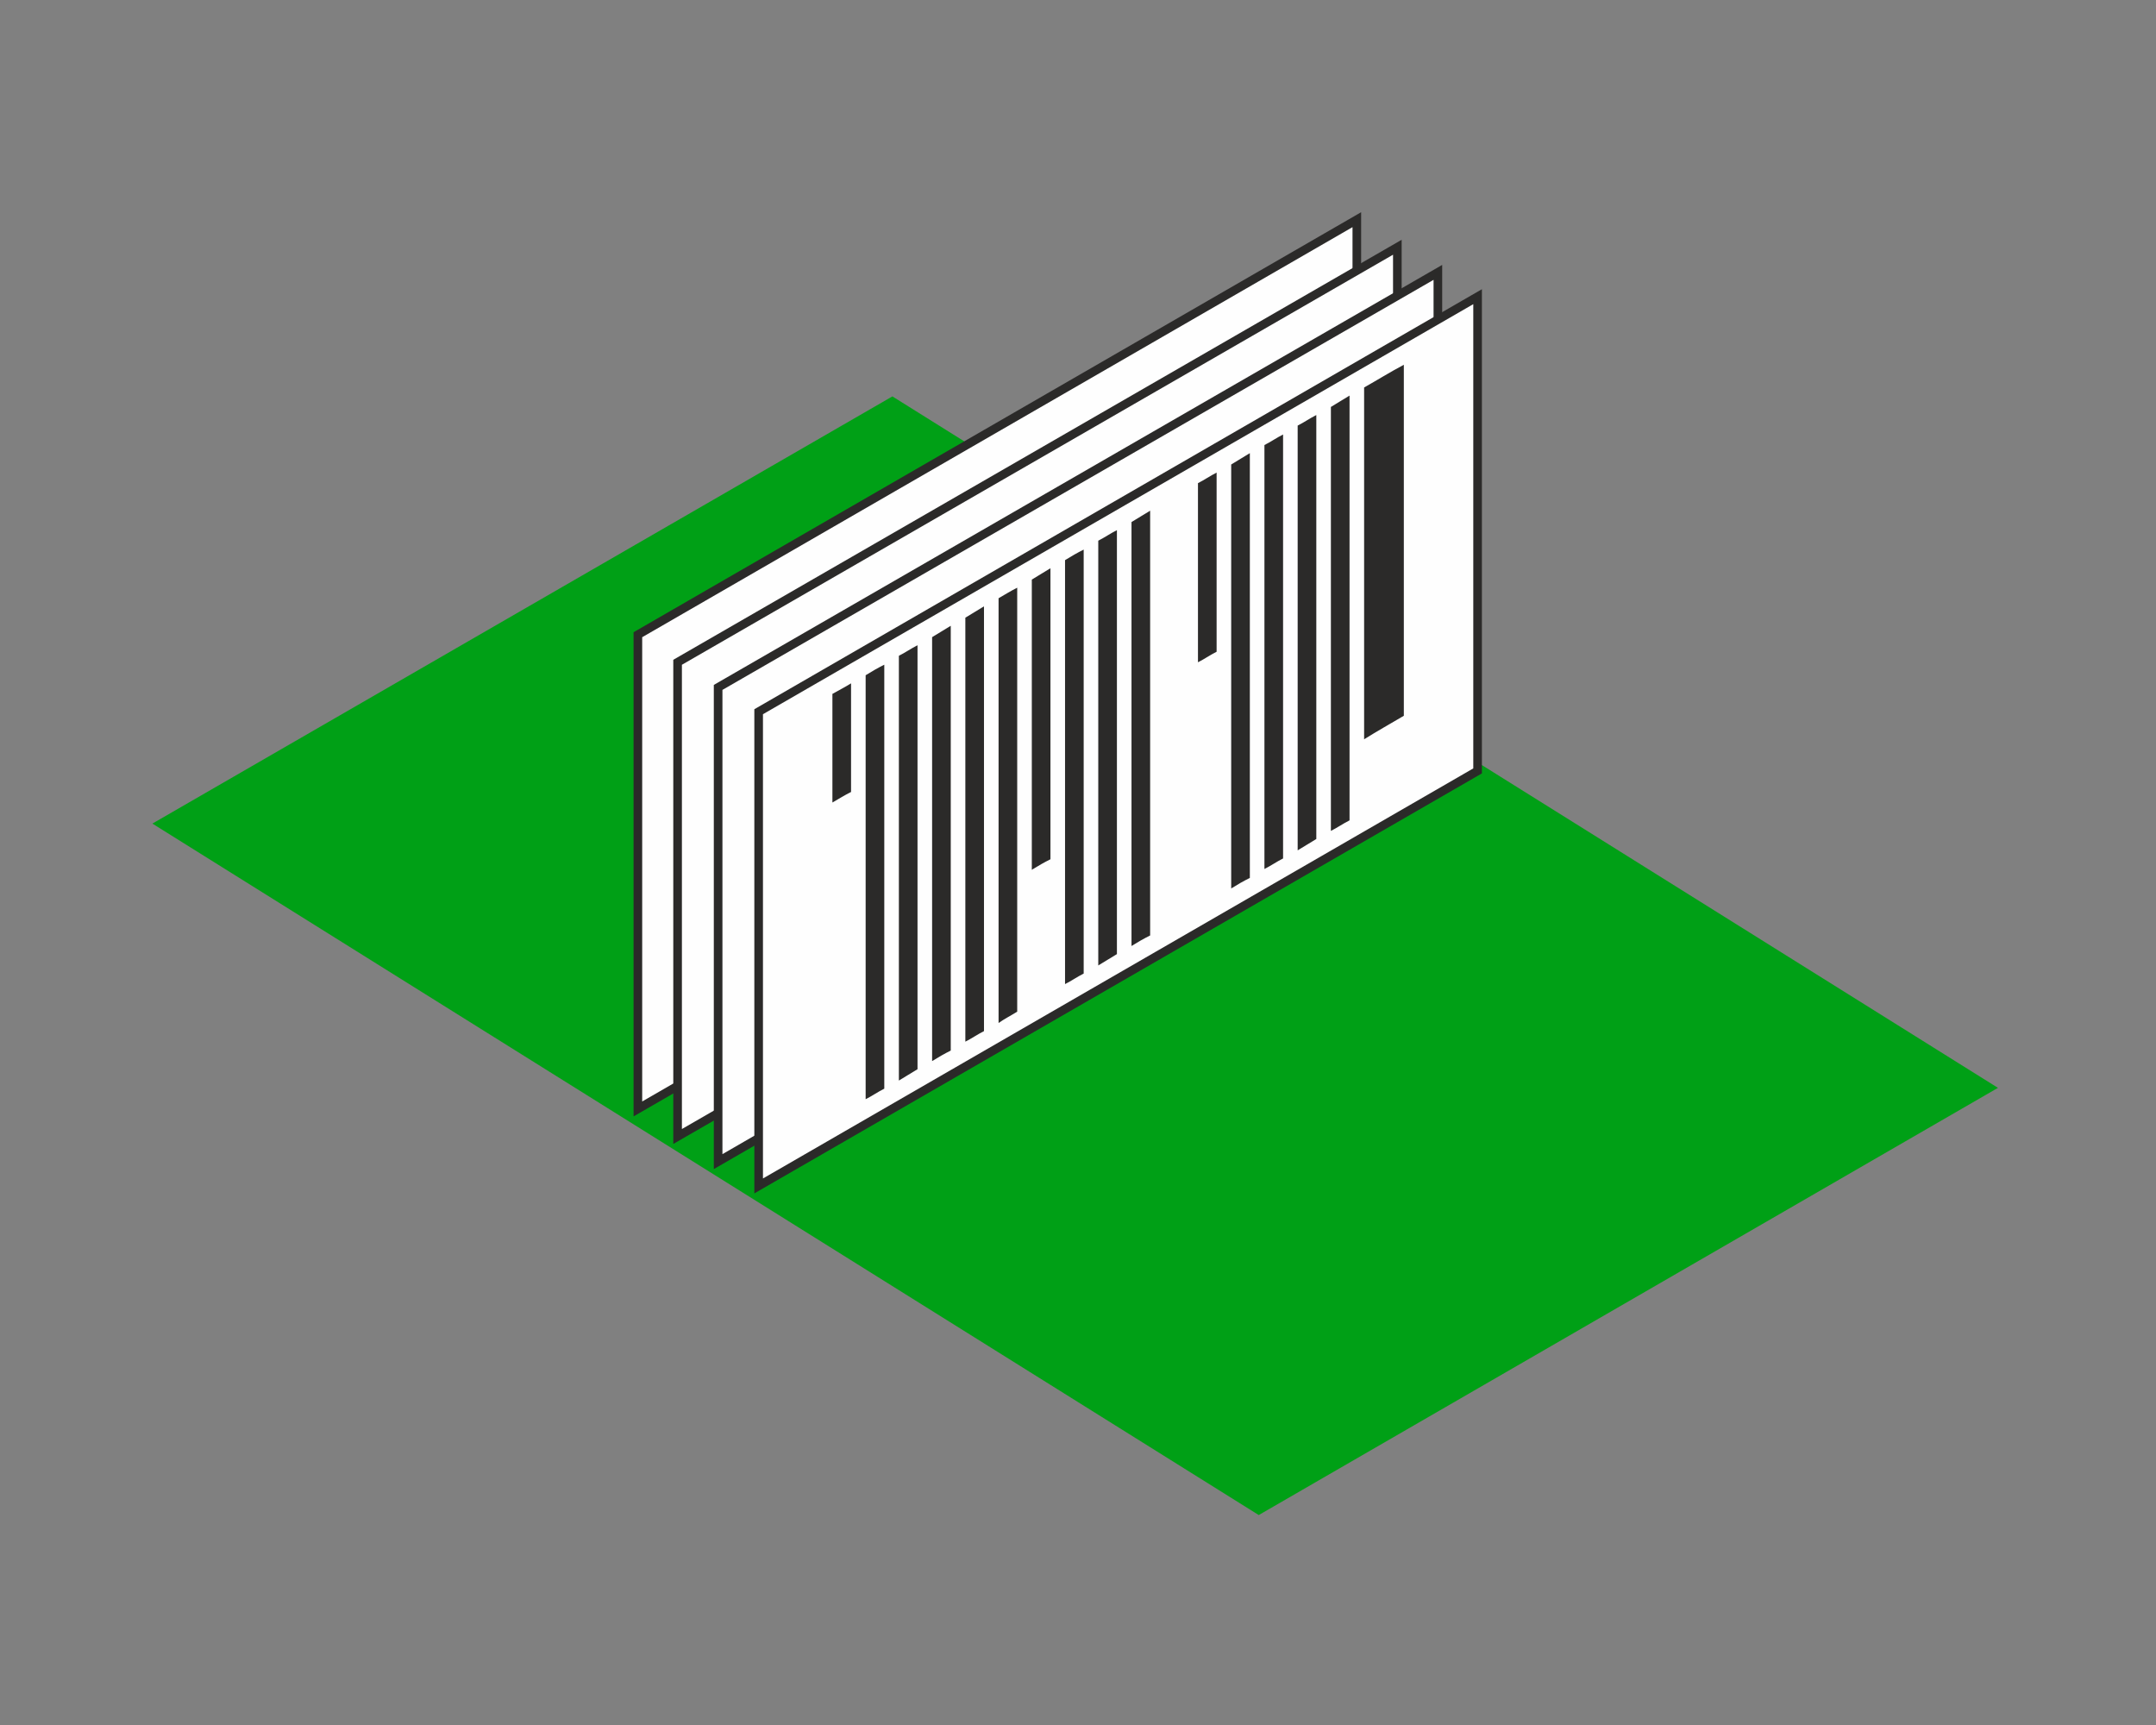 <?xml version="1.0" encoding="UTF-8"?>
<!DOCTYPE svg PUBLIC "-//W3C//DTD SVG 1.1//EN" "http://www.w3.org/Graphics/SVG/1.1/DTD/svg11.dtd">
<!-- Creator: CorelDRAW X7 -->
<svg xmlns="http://www.w3.org/2000/svg" xml:space="preserve" width="50mm" height="40mm" version="1.1" style="shape-rendering:geometricPrecision; text-rendering:geometricPrecision; image-rendering:optimizeQuality; fill-rule:evenodd; clip-rule:evenodd"
viewBox="0 0 2660 2128"
 xmlns:xlink="http://www.w3.org/1999/xlink">
 <rect x="0" y="0" width="2660" height="2128" fill="#808080" stroke="none"/>
 <defs>
  <style type="text/css">
   <![CDATA[
    .str0 {stroke:#2B2A29;stroke-width:10.638}
    .fil3 {fill:none}
    .fil1 {fill:#FEFEFE}
    .fil2 {fill:#2B2A29}
    .fil0 {fill:#00A016}
   ]]>
  </style>
 </defs>
 <g id="Ebene_x0020_1">
  <polygon class="fil0" points="2465,1342 1101,489 188,1016 1553,1869 "/>
  <polygon class="fil1 str0" points="787,1368 787,783 1674,271 1674,856 "/>
  <polygon class="fil1 str0" points="836,1402 836,817 1724,305 1724,890 "/>
  <polygon class="fil1 str0" points="886,1433 886,848 1774,336 1774,920 "/>
  <polygon class="fil1 str0" points="936,1463 936,878 1823,366 1823,951 "/>
  <g id="_1745993778896">
   <path class="fil2" d="M1732 450c0,36 0,72 0,108 0,36 0,72 0,108 0,37 0,73 0,109 0,36 0,72 0,108 -17,10 -33,19 -49,29 0,-36 0,-73 0,-109 0,-36 0,-72 0,-108 0,-36 0,-73 0,-109 0,-36 0,-72 0,-108 16,-9 32,-19 49,-28zm-682 393c0,22 0,45 0,67 0,22 0,45 0,67 -8,4 -16,9 -23,13 0,-22 0,-44 0,-67 0,-22 0,-44 0,-67 7,-4 15,-8 23,-13zm41 -23c0,43 0,87 0,130 0,44 0,87 0,131 0,44 0,87 0,131 0,43 0,87 0,131 -8,4 -15,9 -23,13 0,-43 0,-87 0,-131 0,-43 0,-87 0,-130 0,-44 0,-88 0,-131 0,-44 0,-88 0,-131 8,-5 15,-9 23,-13zm41 -24c0,43 0,87 0,131 0,43 0,87 0,130 0,44 0,88 0,131 0,44 0,87 0,131 -8,5 -15,9 -23,14 0,-44 0,-88 0,-131 0,-44 0,-88 0,-131 0,-44 0,-87 0,-131 0,-44 0,-87 0,-131 8,-4 15,-9 23,-13zm41 -24c0,44 0,87 0,131 0,43 0,87 0,131 0,43 0,87 0,131 0,43 0,87 0,131 -8,4 -15,8 -23,13 0,-44 0,-87 0,-131 0,-44 0,-87 0,-131 0,-43 0,-87 0,-131 0,-43 0,-87 0,-130 8,-5 15,-9 23,-14zm41 -24c0,44 0,88 0,131 0,44 0,87 0,131 0,44 0,87 0,131 0,43 0,87 0,131 -8,4 -15,9 -23,13 0,-43 0,-87 0,-131 0,-43 0,-87 0,-131 0,-43 0,-87 0,-130 0,-44 0,-88 0,-131 8,-5 15,-9 23,-14zm41 -23c0,43 0,87 0,131 0,43 0,87 0,130 0,44 0,88 0,131 0,44 0,88 0,131 -8,5 -16,9 -23,14 0,-44 0,-88 0,-131 0,-44 0,-88 0,-131 0,-44 0,-87 0,-131 0,-44 0,-87 0,-131 7,-4 15,-9 23,-13zm41 -24c0,30 0,60 0,90 0,30 0,59 0,89 0,30 0,60 0,90 0,30 0,60 0,90 -8,4 -15,8 -23,13 0,-30 0,-60 0,-90 0,-30 0,-59 0,-89 0,-30 0,-60 0,-90 0,-30 0,-60 0,-89 8,-5 15,-9 23,-14zm41 -23c0,43 0,87 0,130 0,44 0,87 0,131 0,44 0,87 0,131 0,43 0,87 0,131 -8,4 -15,9 -23,13 0,-43 0,-87 0,-131 0,-43 0,-87 0,-130 0,-44 0,-88 0,-131 0,-44 0,-88 0,-131 8,-5 15,-9 23,-13zm41 -24c0,43 0,87 0,131 0,43 0,87 0,130 0,44 0,88 0,131 0,44 0,88 0,131 -8,5 -15,9 -23,14 0,-44 0,-88 0,-131 0,-44 0,-88 0,-131 0,-44 0,-87 0,-131 0,-43 0,-87 0,-131 8,-4 15,-9 23,-13zm41 -24c0,44 0,87 0,131 0,43 0,87 0,131 0,43 0,87 0,131 0,43 0,87 0,131 -8,4 -15,8 -23,13 0,-44 0,-87 0,-131 0,-44 0,-87 0,-131 0,-43 0,-87 0,-131 0,-43 0,-87 0,-130 8,-5 15,-9 23,-14zm82 -47c0,37 0,73 0,110 0,37 0,74 0,111 -8,4 -15,9 -23,13 0,-37 0,-74 0,-110 0,-37 0,-74 0,-111 8,-4 15,-9 23,-13zm41 -24c0,44 0,87 0,131 0,44 0,87 0,131 0,43 0,87 0,131 0,43 0,87 0,131 -8,4 -15,8 -23,13 0,-44 0,-87 0,-131 0,-44 0,-87 0,-131 0,-43 0,-87 0,-131 0,-43 0,-87 0,-130 8,-5 15,-9 23,-14zm41 -23c0,43 0,87 0,130 0,44 0,88 0,131 0,44 0,87 0,131 0,44 0,87 0,131 -8,4 -15,9 -23,13 0,-43 0,-87 0,-131 0,-43 0,-87 0,-130 0,-44 0,-88 0,-131 0,-44 0,-87 0,-131 8,-4 15,-9 23,-13zm41 -24c0,43 0,87 0,131 0,43 0,87 0,130 0,44 0,88 0,131 0,44 0,88 0,131 -8,5 -15,9 -23,14 0,-44 0,-88 0,-131 0,-44 0,-88 0,-131 0,-44 0,-87 0,-131 0,-44 0,-87 0,-131 8,-4 15,-9 23,-13zm41 -24c0,44 0,87 0,131 0,44 0,87 0,131 0,43 0,87 0,131 0,43 0,87 0,131 -8,4 -15,9 -23,13 0,-44 0,-87 0,-131 0,-44 0,-87 0,-131 0,-43 0,-87 0,-131 0,-43 0,-87 0,-130 8,-5 15,-9 23,-14z"/>
   <path class="fil3" d="M1823 366c0,98 0,195 0,293 0,97 0,195 0,292 -148,85 -296,171 -444,256 -148,86 -295,171 -443,256 0,-97 0,-195 0,-292 0,-98 0,-195 0,-293 148,-85 295,-170 443,-255 148,-86 296,-171 444,-257z"/>
  </g>
  <rect class="fil3" width="2660" height="2128"/>
 </g>
</svg>
